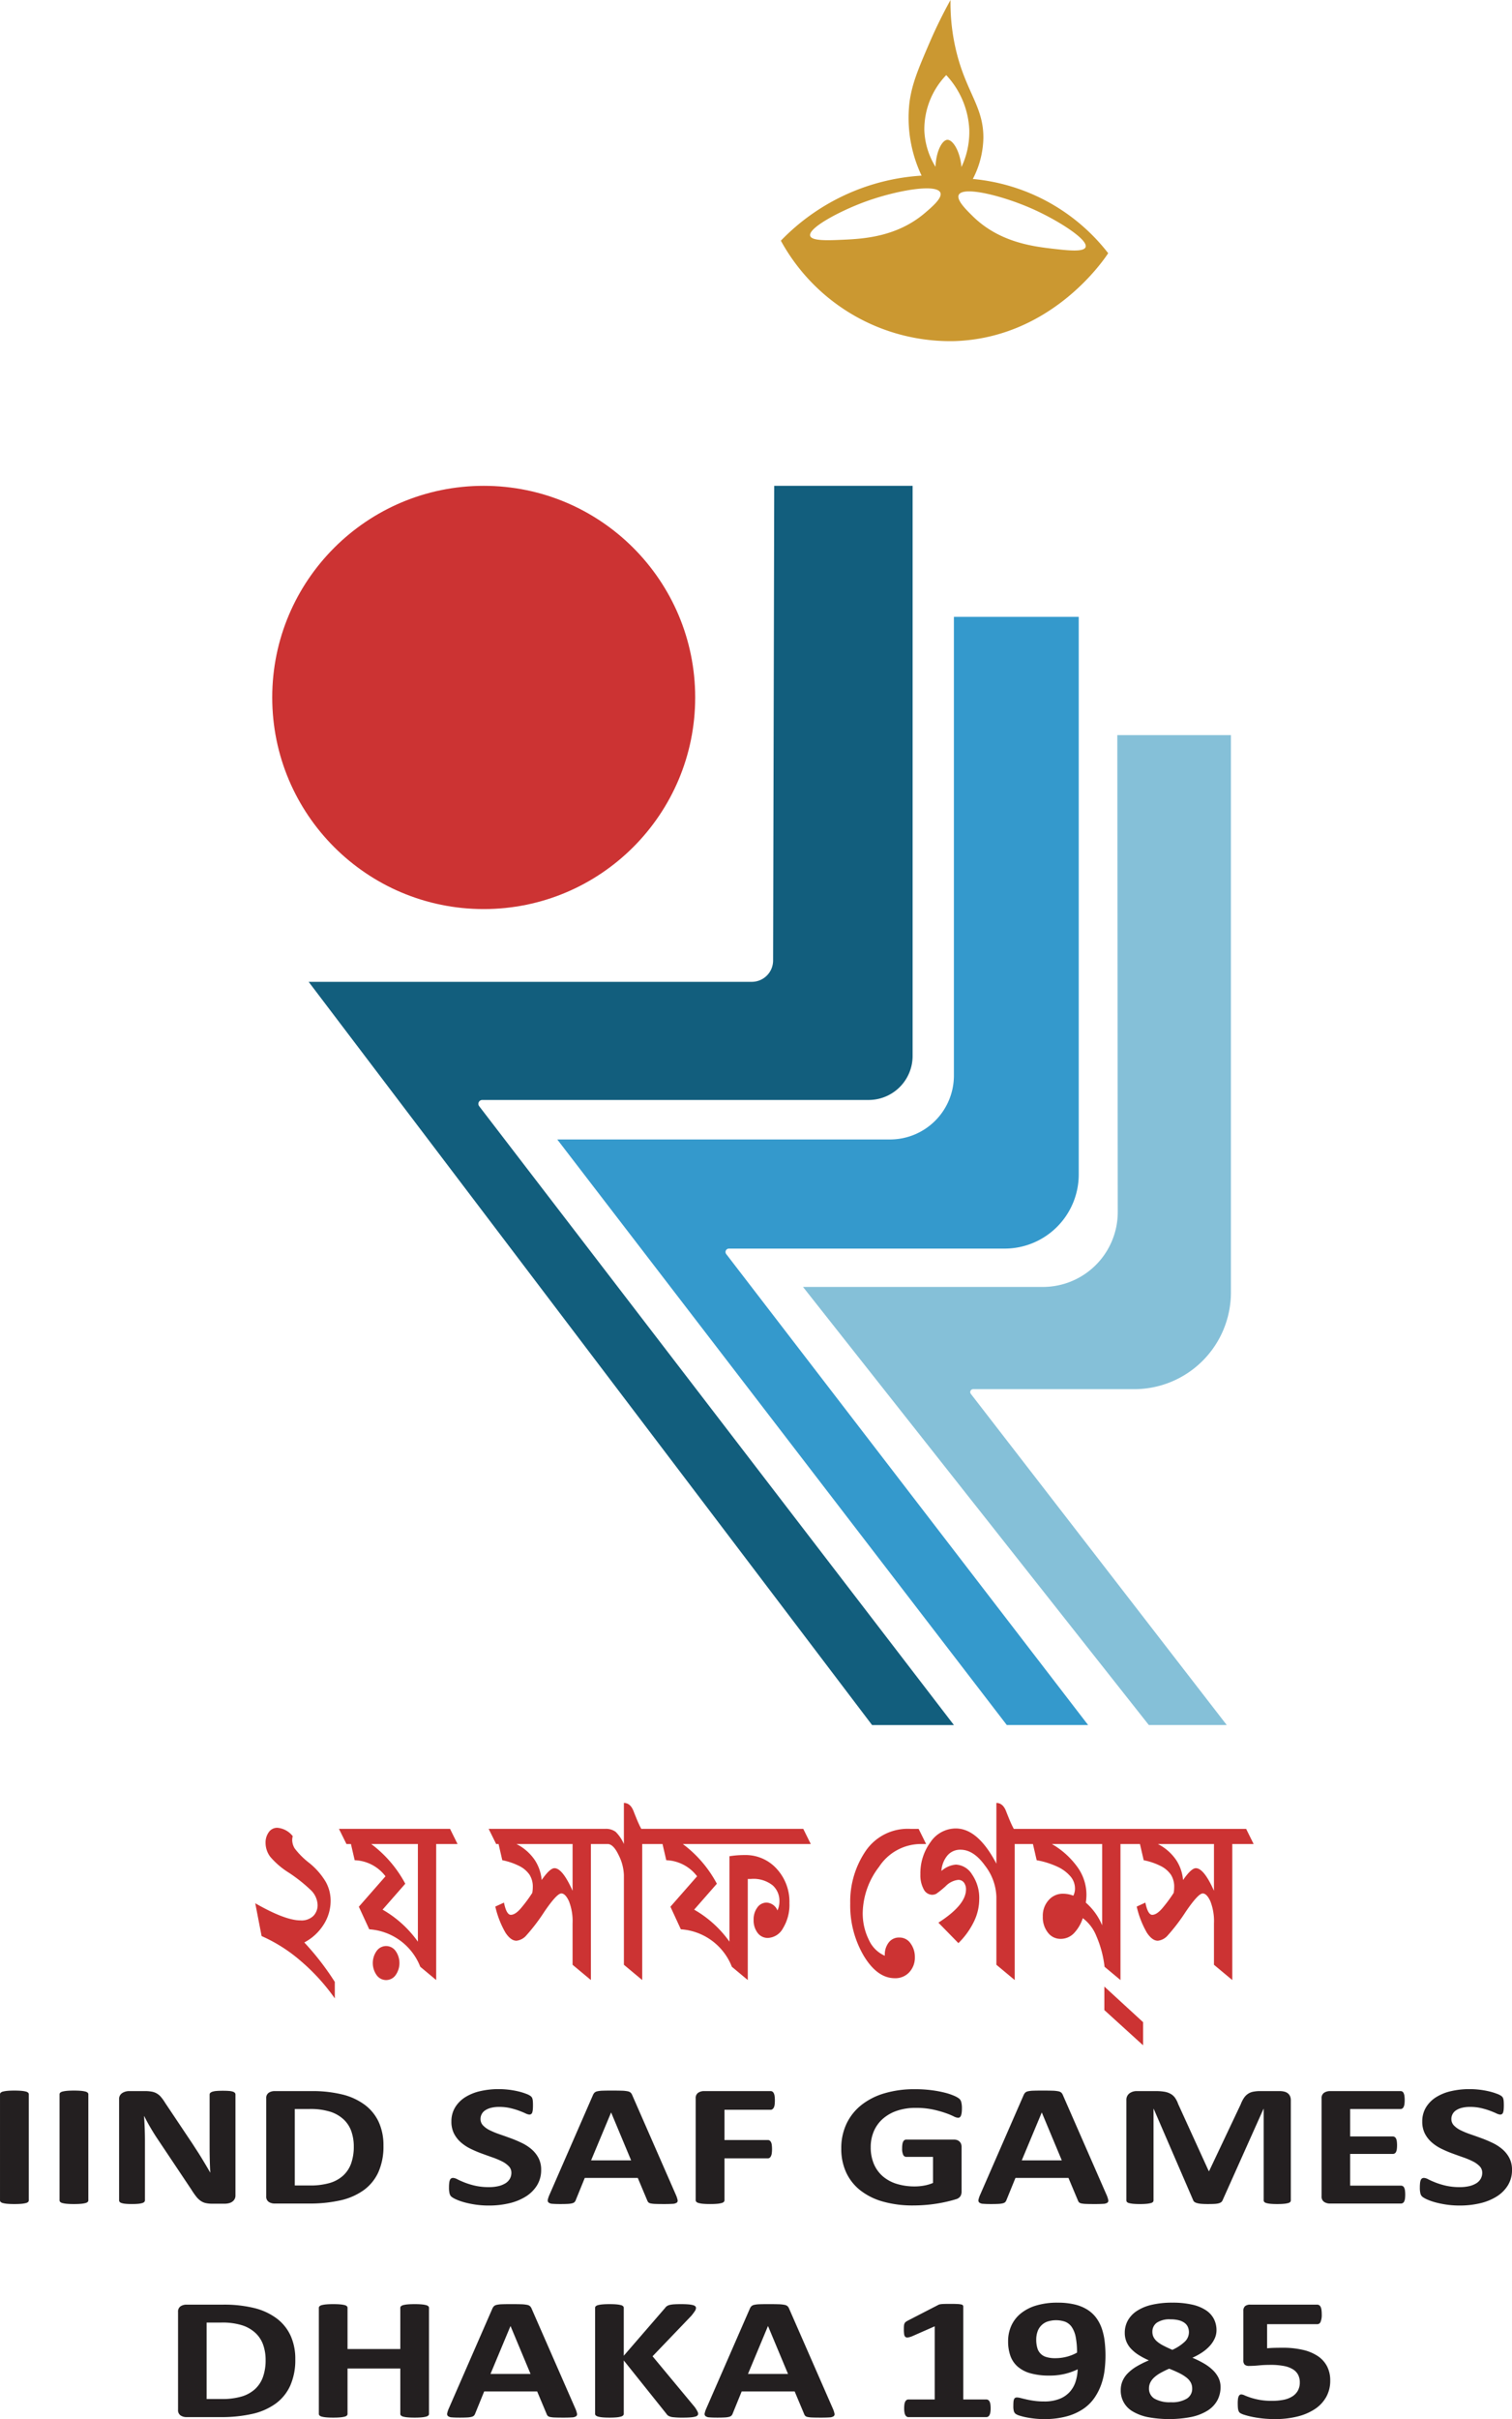 <svg xmlns:xlink="http://www.w3.org/1999/xlink" xmlns="http://www.w3.org/2000/svg" id="Layer_1" data-name="Layer 1" viewBox="0 0 246.889 394.741" width="1200"  height="1918.63" ><SCRIPT xmlns="" id="allow-copy_script"/><defs><style>.cls-1{fill:#125e7d;}.cls-2{fill:#3499cc;}.cls-3{fill:#85c0d8;}.cls-4{fill:#c33;}.cls-5{fill:#cb9831;}.cls-6{fill:#231f20;}</style></defs><path class="cls-1" d="M481.106,193.737l92,121.277h13.362L508.949,214.029a.631.631,0,0,1,.501-1.015H572.542a7.181,7.181,0,0,0,7.181-7.181V112.801H557.127l-.183,77.461a3.483,3.483,0,0,1-3.483,3.475Z" transform="translate(-430.707 -33.524)"/><path class="cls-2" d="M521.702,219.46l73.404,95.553h13.277l-59.096-76.856a.552.552,0,0,1,.437-.888h45.02a12.106,12.106,0,0,0,12.106-12.106V134.184h-20.383V209.024a10.436,10.436,0,0,1-10.436,10.436Z" transform="translate(-430.707 -33.524)"/><path class="cls-3" d="M561.829,243.524l56.468,71.489h12.723l-41.788-54.039a.478.478,0,0,1,.378-.77h26.303a15.787,15.787,0,0,0,15.787-15.787V153.481H613.148l.074,77.804A12.227,12.227,0,0,1,600.995,243.524Z" transform="translate(-430.707 -33.524)"/><circle class="cls-4" cx="78.983" cy="113.809" r="34.532"/><path class="cls-5" d="M601.936,66.524a31.665,31.665,0,0,0-12.38-3.796,15.021,15.021,0,0,0,1.721-6.672c.046-4.608-2.286-6.985-3.946-12.407A33.256,33.256,0,0,1,585.914,33.524a77.634,77.634,0,0,0-3.447,7.021c-1.785,4.152-2.857,6.645-3.255,9.702a21.954,21.954,0,0,0,1.979,11.936,34.933,34.933,0,0,0-22.979,10.617,31.512,31.512,0,0,0,28.404,16.383c15.704-.532,24.253-13.132,25.043-14.34A31.662,31.662,0,0,0,601.936,66.524Zm-20.202,1.755c-4.58,3.906-10.041,4.22-13.426,4.368-2.392.104-5.054.221-5.308-.634-.378-1.271,4.772-4.016,8.84-5.521,5.071-1.876,11.781-3.053,12.415-1.532C584.614,65.823,582.905,67.28,581.733,68.279Zm3.662-11.939c-.841.037-1.836,1.838-1.933,4.4a12.131,12.131,0,0,1-1.824-5.961,12.788,12.788,0,0,1,3.574-9,13.968,13.968,0,0,1,3.766,8.936,13.394,13.394,0,0,1-1.277,6.064C587.449,58.073,586.252,56.303,585.395,56.34ZM607.965,73.857c-.314.834-2.961.53-5.339.256-3.366-.387-8.791-1.088-13.083-5.308-1.098-1.08-2.699-2.655-2.28-3.49.74-1.472,7.35.178,12.275,2.408C603.489,69.513,608.432,72.616,607.965,73.857Z" transform="translate(-430.707 -33.524)"/><path class="cls-4" d="M480.394,350.49a44.186,44.186,0,0,1,4.981,6.438v2.688a32.782,32.782,0,0,0-5.508-6.06,25.47,25.47,0,0,0-6.443-4.108l-1.037-5.354q4.879,2.796,7.377,2.797a2.766,2.766,0,0,0,2.116-.737,2.511,2.511,0,0,0,.688-1.778,3.553,3.553,0,0,0-1.215-2.525,25.307,25.307,0,0,0-3.476-2.742,13.021,13.021,0,0,1-3.035-2.591,3.811,3.811,0,0,1-.773-2.309,2.854,2.854,0,0,1,.519-1.702,1.651,1.651,0,0,1,1.419-.727,3.556,3.556,0,0,1,2.499,1.366,2.542,2.542,0,0,0-.085.65,2.661,2.661,0,0,0,.425,1.377,12.84,12.84,0,0,0,2.337,2.33,11.549,11.549,0,0,1,2.711,3.09,6.312,6.312,0,0,1,.799,3.067,7.184,7.184,0,0,1-1.173,3.967A8.279,8.279,0,0,1,480.394,350.49Zm13.361.585a1.901,1.901,0,0,0-1.547.802,3.41,3.41,0,0,0,0,3.946,1.893,1.893,0,0,0,3.094,0,3.41,3.41,0,0,0,0-3.946A1.902,1.902,0,0,0,493.755,351.075Zm10.438-19.121,1.224,2.472h-3.485v22.199l-2.601-2.168a9.624,9.624,0,0,0-8.33-6.113l-1.7-3.686,4.352-4.965a6.592,6.592,0,0,0-5.032-2.623l-.612-2.645h-.731l-1.224-2.472Zm-5.253,2.472h-7.616a19.521,19.521,0,0,1,5.559,6.481l-3.706,4.228a18.108,18.108,0,0,1,5.763,5.225Zm64.155,0H542.202a19.521,19.521,0,0,1,5.559,6.481l-3.706,4.228a18.108,18.108,0,0,1,5.763,5.225V336.42a15.553,15.553,0,0,1,2.482-.195,6.831,6.831,0,0,1,5.227,2.244,7.924,7.924,0,0,1,2.083,5.604,7.317,7.317,0,0,1-1.045,4.086,2.962,2.962,0,0,1-2.457,1.594,2.046,2.046,0,0,1-1.7-.835,3.349,3.349,0,0,1-.646-2.113,3.261,3.261,0,0,1,.604-2.017,1.848,1.848,0,0,1,1.538-.802,2.028,2.028,0,0,1,1.751,1.279,3.479,3.479,0,0,0,.323-1.562,3.376,3.376,0,0,0-1.097-2.525,5.026,5.026,0,0,0-3.561-1.052h-.51v16.498l-2.601-2.168a9.624,9.624,0,0,0-8.33-6.113l-1.7-3.686,4.352-4.965a6.592,6.592,0,0,0-5.032-2.623l-.612-2.645H535.572v22.199l-2.992-2.493V339.498a7.742,7.742,0,0,0-.858-3.263q-.858-1.809-1.811-1.81h-2.72v22.199l-2.992-2.493v-6.742a8.923,8.923,0,0,0-.586-3.62q-.587-1.279-1.25-1.279-.731,0-2.762,2.97a30.868,30.868,0,0,1-2.933,3.859,2.5,2.5,0,0,1-1.632.889q-.918,0-1.785-1.301a15.324,15.324,0,0,1-1.666-4.271l1.411-.65q.408,1.995,1.122,1.994.731,0,1.666-1.095a23.574,23.574,0,0,0,1.836-2.482,5.305,5.305,0,0,0,.085-.932,3.606,3.606,0,0,0-.544-2.049,4.414,4.414,0,0,0-1.64-1.398,10.89,10.89,0,0,0-2.796-.954l-.612-2.645h-.391l-1.224-2.472h19.021a2.649,2.649,0,0,1,1.717.487,6.379,6.379,0,0,1,1.343,1.984v-6.699q1.054,0,1.572,1.322.519,1.323.765,1.875.246.554.501,1.03h26.451Zm-38.894,0h-9.163a7.972,7.972,0,0,1,3.018,2.655,7.051,7.051,0,0,1,1.096,3.22q1.343-1.929,2.091-1.93,1.309,0,2.958,3.686Zm53.36,15.262a2.079,2.079,0,0,0-1.75.824,3.226,3.226,0,0,0-.629,2.016v.131a5.087,5.087,0,0,1-2.601-2.591,9.691,9.691,0,0,1-1.003-4.477,12.669,12.669,0,0,1,2.677-7.458,8.178,8.178,0,0,1,6.91-3.707h.765l-1.224-2.472h-1.36a8.302,8.302,0,0,0-7.31,3.643,14.686,14.686,0,0,0-2.499,8.52,16.202,16.202,0,0,0,2.21,8.553q2.21,3.653,5.066,3.652a3.066,3.066,0,0,0,2.379-.986,3.48,3.48,0,0,0,.901-2.438,3.732,3.732,0,0,0-.697-2.244A2.164,2.164,0,0,0,577.56,349.687Zm33.471,11.837,6.324,5.745V363.497l-6.324-5.81Zm24.376-27.099h-3.485v22.199l-2.992-2.493v-6.742a8.924,8.924,0,0,0-.586-3.62q-.587-1.279-1.25-1.279-.731,0-2.762,2.97a30.867,30.867,0,0,1-2.933,3.859,2.5,2.5,0,0,1-1.632.889q-.918,0-1.785-1.301a15.324,15.324,0,0,1-1.666-4.271l1.411-.65q.408,1.995,1.122,1.994.731,0,1.666-1.095a23.572,23.572,0,0,0,1.836-2.482,5.306,5.306,0,0,0,.085-.932,3.606,3.606,0,0,0-.544-2.049,4.414,4.414,0,0,0-1.64-1.398,10.89,10.89,0,0,0-2.796-.954l-.612-2.645h-3.179v22.199l-2.601-2.168a17.579,17.579,0,0,0-1.326-4.986,6.773,6.773,0,0,0-2.227-2.948,6.401,6.401,0,0,1-1.487,2.504,2.99,2.99,0,0,1-2.15.878,2.557,2.557,0,0,1-2.057-1.019,4.009,4.009,0,0,1-.833-2.623,3.778,3.778,0,0,1,.969-2.699,3.049,3.049,0,0,1,2.295-1.03,4.682,4.682,0,0,1,1.717.325,2.487,2.487,0,0,0,.272-1.17,3.026,3.026,0,0,0-.706-1.94,6.181,6.181,0,0,0-2.04-1.562A13.721,13.721,0,0,0,599.982,337.07l-.612-2.645h-2.975v22.199l-2.992-2.493V343.032a8.725,8.725,0,0,0-1.861-5.084q-1.861-2.59-3.986-2.591a2.714,2.714,0,0,0-2.167.965,4.335,4.335,0,0,0-.96,2.504,4.04,4.04,0,0,1,2.38-1.04,3.283,3.283,0,0,1,2.618,1.604,6.732,6.732,0,0,1,1.173,4.076,8.428,8.428,0,0,1-.867,3.631,12.648,12.648,0,0,1-2.533,3.502l-3.264-3.339q4.504-2.883,4.505-5.42a1.816,1.816,0,0,0-.332-1.116,1.126,1.126,0,0,0-.96-.444,3.38,3.38,0,0,0-2.032,1.029,15.101,15.101,0,0,1-1.496,1.214,1.402,1.402,0,0,1-.723.185,1.572,1.572,0,0,1-1.368-.91,4.773,4.773,0,0,1-.536-2.429,8.546,8.546,0,0,1,1.657-5.257,4.975,4.975,0,0,1,4.123-2.223q3.62,0,6.629,5.745v-9.907q1.054,0,1.573,1.322.518,1.323.765,1.875.246.554.501,1.03h37.942Zm-24.733,0h-8.211a13.323,13.323,0,0,1,4.157,3.739,7.718,7.718,0,0,1,1.487,4.477,8.685,8.685,0,0,1-.102,1.345,10.118,10.118,0,0,1,2.669,3.707Zm18.257,0h-9.163a7.972,7.972,0,0,1,3.018,2.655,7.051,7.051,0,0,1,1.096,3.22q1.343-1.929,2.091-1.93,1.309,0,2.958,3.686Z" transform="translate(-430.707 -33.524)"/><path class="cls-6" d="M435.293,375a.353.353,0,0,1,.116.255v17.327a.353.353,0,0,1-.116.256.869.869,0,0,1-.383.184,4.493,4.493,0,0,1-.712.114q-.445.042-1.14.042-.677,0-1.13-.042a4.512,4.512,0,0,1-.721-.114.867.867,0,0,1-.383-.184.351.351,0,0,1-.116-.256V375.255a.351.351,0,0,1,.116-.255.885.885,0,0,1,.392-.185,4.893,4.893,0,0,1,.721-.113q.445-.042,1.122-.042.695,0,1.14.042a4.627,4.627,0,0,1,.712.113A.88.88,0,0,1,435.293,375Zm9.34-.185a4.627,4.627,0,0,0-.712-.113q-.445-.042-1.14-.042-.677,0-1.122.042a4.893,4.893,0,0,0-.721.113.885.885,0,0,0-.392.185.351.351,0,0,0-.116.255v17.327a.351.351,0,0,0,.116.256.867.867,0,0,0,.383.184,4.513,4.513,0,0,0,.721.114q.454.042,1.13.042.695,0,1.14-.042a4.494,4.494,0,0,0,.712-.114.869.869,0,0,0,.383-.184.353.353,0,0,0,.116-.256V375.255a.353.353,0,0,0-.116-.255A.88.88,0,0,0,444.632,374.815ZM462.743,391.951a3.45,3.45,0,0,0,.739.709,2.343,2.343,0,0,0,.837.361,5.085,5.085,0,0,0,1.077.1h1.995a2.91,2.91,0,0,0,.668-.078,1.627,1.627,0,0,0,.57-.248,1.281,1.281,0,0,0,.383-.425,1.178,1.178,0,0,0,.142-.582V375.298a.399.399,0,0,0-.089-.255.709.709,0,0,0-.312-.199,2.438,2.438,0,0,0-.632-.12q-.409-.035-1.015-.035-.641,0-1.05.035a2.856,2.856,0,0,0-.659.12.869.869,0,0,0-.356.199.361.361,0,0,0-.107.255V383.904q0,.979.027,2.057.026,1.077.08,2.07h-.018q-.32-.568-.659-1.135-.338-.567-.694-1.155-.357-.589-.739-1.178-.383-.587-.774-1.197l-4.488-6.707a7.304,7.304,0,0,0-.659-.929,2.518,2.518,0,0,0-1.514-.894,5.962,5.962,0,0,0-1.14-.092h-2.511a2.091,2.091,0,0,0-1.202.333,1.128,1.128,0,0,0-.49,1v16.49a.4.4,0,0,0,.089.255.666.666,0,0,0,.32.191,3.106,3.106,0,0,0,.641.121q.409.042,1.033.042.642,0,1.051-.042a3.293,3.293,0,0,0,.65-.121.739.739,0,0,0,.338-.191.378.378,0,0,0,.098-.255v-9.6q0-1.077-.036-2.092-.036-1.014-.107-2.034h.036q.409.836.926,1.723.516.886,1.015,1.652l5.734,8.578A12.692,12.692,0,0,0,462.743,391.951Zm23.604.61a22.894,22.894,0,0,1-5.28.531H475.565a1.697,1.697,0,0,1-.988-.276,1.016,1.016,0,0,1-.401-.9V375.922a1.016,1.016,0,0,1,.401-.9,1.697,1.697,0,0,1,.988-.276h5.912a20.49,20.49,0,0,1,5.227.574,10.208,10.208,0,0,1,3.615,1.701,7.356,7.356,0,0,1,2.235,2.786,9.086,9.086,0,0,1,.766,3.843,10.236,10.236,0,0,1-.828,4.317,7.403,7.403,0,0,1-2.377,2.928A10.404,10.404,0,0,1,486.348,392.561Zm-1.825-2.815a5.616,5.616,0,0,0,2.199-1.198,4.929,4.929,0,0,0,1.318-1.992,8.072,8.072,0,0,0,.436-2.778,7.447,7.447,0,0,0-.383-2.425,4.868,4.868,0,0,0-1.229-1.942,5.773,5.773,0,0,0-2.173-1.283,10.837,10.837,0,0,0-3.481-.461h-2.368v12.478h2.439A11.379,11.379,0,0,0,484.522,389.746Zm19.927,2.255a3.892,3.892,0,0,0,.757.426,8.971,8.971,0,0,0,1.309.46,14.954,14.954,0,0,0,1.807.376,14.686,14.686,0,0,0,2.217.156,14.257,14.257,0,0,0,3.312-.369,8.865,8.865,0,0,0,2.707-1.099,5.677,5.677,0,0,0,1.834-1.822,4.716,4.716,0,0,0,.677-2.538,4.08,4.08,0,0,0-.427-1.921,4.843,4.843,0,0,0-1.122-1.418,7.243,7.243,0,0,0-1.585-1.035q-.891-.432-1.816-.772-.926-.34-1.816-.646a13.296,13.296,0,0,1-1.594-.652,3.855,3.855,0,0,1-1.122-.794,1.492,1.492,0,0,1-.418-1.057,1.672,1.672,0,0,1,.757-1.41,3.01,3.01,0,0,1,.953-.411,5.299,5.299,0,0,1,1.335-.149,7.947,7.947,0,0,1,1.799.191,11.764,11.764,0,0,1,1.442.426q.623.234,1.051.433a1.737,1.737,0,0,0,.623.198.516.516,0,0,0,.312-.085.537.537,0,0,0,.178-.27,2.092,2.092,0,0,0,.089-.468q.027-.284.027-.695c0-.245-.006-.451-.018-.616a2.253,2.253,0,0,0-.062-.411,1.001,1.001,0,0,0-.107-.263,1.124,1.124,0,0,0-.24-.241,3.188,3.188,0,0,0-.73-.354,9.992,9.992,0,0,0-1.264-.383,14.012,14.012,0,0,0-3.17-.368,13.314,13.314,0,0,0-3.0.326,7.845,7.845,0,0,0-2.458.985,5.125,5.125,0,0,0-1.656,1.659,4.334,4.334,0,0,0-.614,2.318,4.229,4.229,0,0,0,.427,1.971,4.864,4.864,0,0,0,1.113,1.425,7.115,7.115,0,0,0,1.558,1.035,18.098,18.098,0,0,0,1.798.772q.926.341,1.799.646a12.803,12.803,0,0,1,1.558.652,4.067,4.067,0,0,1,1.113.794,1.494,1.494,0,0,1,.427,1.07,1.95,1.95,0,0,1-.25.979,2.092,2.092,0,0,1-.721.737,3.814,3.814,0,0,1-1.148.461,6.577,6.577,0,0,1-1.532.163,9.978,9.978,0,0,1-2.288-.234,12.142,12.142,0,0,1-1.701-.518q-.713-.283-1.167-.518a1.718,1.718,0,0,0-.703-.233.61.61,0,0,0-.312.078.539.539,0,0,0-.213.262,1.738,1.738,0,0,0-.116.482,6.327,6.327,0,0,0-.036.737,3.902,3.902,0,0,0,.098,1A1.004,1.004,0,0,0,504.449,392.001Zm30.398-3.091h-8.654l-1.46,3.587a1.031,1.031,0,0,1-.187.333.776.776,0,0,1-.374.213,3.341,3.341,0,0,1-.73.106q-.472.028-1.238.028-.819,0-1.282-.042a1.115,1.115,0,0,1-.641-.206.47.47,0,0,1-.125-.461,3.925,3.925,0,0,1,.267-.794l7.105-16.277a1.349,1.349,0,0,1,.25-.391.933.933,0,0,1,.454-.227,4.488,4.488,0,0,1,.863-.1q.552-.021,1.46-.021,1.05,0,1.674.021a5.6,5.6,0,0,1,.971.1.984.984,0,0,1,.499.234,1.28,1.28,0,0,1,.258.425l7.123,16.264a4.149,4.149,0,0,1,.267.809.422.422,0,0,1-.143.446,1.349,1.349,0,0,1-.694.185q-.499.035-1.371.035-.908,0-1.416-.021a4.259,4.259,0,0,1-.774-.085.751.751,0,0,1-.374-.177.905.905,0,0,1-.178-.298Zm-1.086-2.864-3.259-7.799h-.018l-3.259,7.799Zm14.033,7.09a4.239,4.239,0,0,0,.721-.121.841.841,0,0,0,.383-.191.378.378,0,0,0,.107-.27v-6.834h7.069a.528.528,0,0,0,.285-.078.67.67,0,0,0,.223-.263,1.496,1.496,0,0,0,.143-.468,5.678,5.678,0,0,0,0-1.418,1.339,1.339,0,0,0-.143-.453.619.619,0,0,0-.223-.241.561.561,0,0,0-.285-.071h-7.069V377.793h7.533a.494.494,0,0,0,.285-.085.762.762,0,0,0,.223-.255,1.345,1.345,0,0,0,.143-.461,4.891,4.891,0,0,0,.044-.716,5.054,5.054,0,0,0-.044-.724,1.439,1.439,0,0,0-.143-.475.677.677,0,0,0-.223-.255.52.52,0,0,0-.285-.078H545.692a1.697,1.697,0,0,0-.988.276,1.016,1.016,0,0,0-.401.9v16.632a.363.363,0,0,0,.116.27.909.909,0,0,0,.383.191,4.016,4.016,0,0,0,.721.121q.454.042,1.13.042Q547.349,393.177,547.794,393.135Zm33.915.198q.935-.072,1.852-.213.917-.142,1.771-.34.855-.199,1.434-.383a1.299,1.299,0,0,0,.766-.504,1.442,1.442,0,0,0,.187-.744v-7.303a1.337,1.337,0,0,0-.089-.503,1.038,1.038,0,0,0-.258-.376,1.133,1.133,0,0,0-.392-.234,1.539,1.539,0,0,0-.508-.077h-7.782a.528.528,0,0,0-.285.077.639.639,0,0,0-.213.241,1.385,1.385,0,0,0-.134.433,4.181,4.181,0,0,0-.044.667,2.373,2.373,0,0,0,.178,1.084.549.549,0,0,0,.499.319h4.363v4.254a6.592,6.592,0,0,1-1.425.425,8.471,8.471,0,0,1-1.549.143,9.884,9.884,0,0,1-2.93-.411,6.321,6.321,0,0,1-2.271-1.22,5.514,5.514,0,0,1-1.469-2.007,6.846,6.846,0,0,1-.525-2.771,6.474,6.474,0,0,1,.517-2.616,5.69,5.69,0,0,1,1.478-2.027,6.779,6.779,0,0,1,2.315-1.305,9.345,9.345,0,0,1,3.027-.461,13.186,13.186,0,0,1,2.751.255,17.449,17.449,0,0,1,2.039.554,12.398,12.398,0,0,1,1.371.553,2.007,2.007,0,0,0,.748.255.521.521,0,0,0,.276-.07.541.541,0,0,0,.196-.248,1.84,1.84,0,0,0,.125-.476,4.922,4.922,0,0,0,.044-.709,4.024,4.024,0,0,0-.107-1.07,1.115,1.115,0,0,0-.347-.561,3.977,3.977,0,0,0-.846-.468,9.732,9.732,0,0,0-1.522-.503,18.849,18.849,0,0,0-2.146-.397,20.877,20.877,0,0,0-2.725-.163,17.131,17.131,0,0,0-4.942.667,11.076,11.076,0,0,0-3.784,1.921,8.597,8.597,0,0,0-2.422,3.049,9.293,9.293,0,0,0-.855,4.048,9.15,9.15,0,0,0,.802,3.906,7.965,7.965,0,0,0,2.315,2.921,10.63,10.63,0,0,0,3.695,1.829,17.782,17.782,0,0,0,4.942.631Q580.773,393.404,581.709,393.334Zm29.694-1.631a4.149,4.149,0,0,1,.267.809.422.422,0,0,1-.143.446,1.349,1.349,0,0,1-.694.185q-.499.035-1.371.035-.908,0-1.416-.021a4.259,4.259,0,0,1-.774-.085.751.751,0,0,1-.374-.177.905.905,0,0,1-.178-.298l-1.549-3.687h-8.654l-1.46,3.587a1.031,1.031,0,0,1-.187.333.776.776,0,0,1-.374.213,3.341,3.341,0,0,1-.73.106q-.472.028-1.238.028-.819,0-1.282-.042a1.114,1.114,0,0,1-.641-.206.47.47,0,0,1-.125-.461,3.925,3.925,0,0,1,.267-.794l7.105-16.277a1.349,1.349,0,0,1,.25-.391.933.933,0,0,1,.454-.227,4.488,4.488,0,0,1,.863-.1q.552-.021,1.46-.021,1.05,0,1.674.021a5.6,5.6,0,0,1,.971.1.984.984,0,0,1,.499.234,1.281,1.281,0,0,1,.258.425Zm-7.319-5.657-3.259-7.799h-.018l-3.259,7.799Zm32.963-8.395v14.931a.365.365,0,0,0,.107.256.776.776,0,0,0,.356.184,3.962,3.962,0,0,0,.677.114q.428.042,1.068.042.658,0,1.086-.042a4.218,4.218,0,0,0,.686-.114.718.718,0,0,0,.356-.184.382.382,0,0,0,.098-.256V376.233a1.622,1.622,0,0,0-.116-.631,1.239,1.239,0,0,0-.338-.468,1.488,1.488,0,0,0-.57-.291,3.067,3.067,0,0,0-.828-.099h-3.152a5.569,5.569,0,0,0-1.158.106,2.333,2.333,0,0,0-.864.361,2.511,2.511,0,0,0-.641.666,5.192,5.192,0,0,0-.507,1.007l-5.164,10.904h-.071L623.086,376.857a4.196,4.196,0,0,0-.499-.999,2.232,2.232,0,0,0-.712-.652,3.089,3.089,0,0,0-1.015-.354,7.985,7.985,0,0,0-1.407-.106h-3.063a1.997,1.997,0,0,0-1.282.383,1.331,1.331,0,0,0-.481,1.105v16.349a.382.382,0,0,0,.098.256.718.718,0,0,0,.356.184,4.218,4.218,0,0,0,.686.114q.428.042,1.069.042.658,0,1.077-.042a4.446,4.446,0,0,0,.686-.114.729.729,0,0,0,.365-.184.385.385,0,0,0,.098-.256V377.651h.035l6.447,14.917a.556.556,0,0,0,.213.27,1.44,1.44,0,0,0,.437.191,3.815,3.815,0,0,0,.704.113q.427.035,1.033.035.605,0,1.033-.021a3.619,3.619,0,0,0,.704-.092,1.236,1.236,0,0,0,.436-.191.678.678,0,0,0,.231-.305l6.678-14.917Zm22.937,12.847a.599.599,0,0,0-.223-.248.576.576,0,0,0-.294-.078H651.169v-5.176h6.963a.62.62,0,0,0,.293-.07.555.555,0,0,0,.223-.234,1.376,1.376,0,0,0,.134-.433,5.176,5.176,0,0,0,0-1.354,1.382,1.382,0,0,0-.134-.439.599.599,0,0,0-.223-.241.574.574,0,0,0-.293-.078H651.169v-4.48h8.227a.53.53,0,0,0,.285-.078.628.628,0,0,0,.213-.248,1.479,1.479,0,0,0,.134-.447,4.356,4.356,0,0,0,.044-.673,4.6,4.6,0,0,0-.044-.702,1.584,1.584,0,0,0-.134-.454.51.51,0,0,0-.499-.318H647.892a1.697,1.697,0,0,0-.988.276,1.016,1.016,0,0,0-.401.9v15.994a1.016,1.016,0,0,0,.401.9,1.697,1.697,0,0,0,.988.276h11.575a.576.576,0,0,0,.294-.078.599.599,0,0,0,.223-.248,1.496,1.496,0,0,0,.133-.446,5.349,5.349,0,0,0,0-1.376A1.496,1.496,0,0,0,659.984,390.498Zm17.185-4.828a4.844,4.844,0,0,0-1.122-1.418,7.243,7.243,0,0,0-1.585-1.035q-.891-.432-1.816-.772-.926-.34-1.816-.646a13.295,13.295,0,0,1-1.594-.652,3.855,3.855,0,0,1-1.122-.794,1.492,1.492,0,0,1-.418-1.057,1.672,1.672,0,0,1,.757-1.41,3.01,3.01,0,0,1,.953-.411,5.299,5.299,0,0,1,1.335-.149,7.947,7.947,0,0,1,1.799.191,11.765,11.765,0,0,1,1.442.426q.623.234,1.051.433a1.737,1.737,0,0,0,.623.198.516.516,0,0,0,.312-.085.537.537,0,0,0,.178-.27,2.092,2.092,0,0,0,.089-.468q.027-.284.027-.695c0-.245-.006-.451-.018-.616a2.253,2.253,0,0,0-.062-.411,1.001,1.001,0,0,0-.107-.263,1.124,1.124,0,0,0-.24-.241,3.188,3.188,0,0,0-.73-.354,9.992,9.992,0,0,0-1.264-.383,14.012,14.012,0,0,0-3.17-.368,13.314,13.314,0,0,0-3.0.326,7.844,7.844,0,0,0-2.458.985,5.125,5.125,0,0,0-1.656,1.659,4.334,4.334,0,0,0-.614,2.318,4.229,4.229,0,0,0,.427,1.971,4.864,4.864,0,0,0,1.113,1.425,7.115,7.115,0,0,0,1.558,1.035,18.098,18.098,0,0,0,1.798.772q.926.341,1.799.646a12.803,12.803,0,0,1,1.558.652,4.067,4.067,0,0,1,1.113.794,1.494,1.494,0,0,1,.427,1.07,1.95,1.95,0,0,1-.25.979,2.092,2.092,0,0,1-.721.737,3.814,3.814,0,0,1-1.148.461,6.577,6.577,0,0,1-1.532.163,9.978,9.978,0,0,1-2.288-.234,12.142,12.142,0,0,1-1.701-.518q-.713-.283-1.167-.518a1.718,1.718,0,0,0-.703-.233.61.61,0,0,0-.312.078.538.538,0,0,0-.213.262,1.738,1.738,0,0,0-.116.482,6.326,6.326,0,0,0-.036.737,3.902,3.902,0,0,0,.098,1,1.004,1.004,0,0,0,.33.531,3.893,3.893,0,0,0,.757.426,8.971,8.971,0,0,0,1.309.46,14.954,14.954,0,0,0,1.807.376,14.686,14.686,0,0,0,2.217.156,14.257,14.257,0,0,0,3.312-.369,8.865,8.865,0,0,0,2.707-1.099,5.677,5.677,0,0,0,1.834-1.822,4.716,4.716,0,0,0,.677-2.538A4.08,4.08,0,0,0,677.168,385.67Zm-199.012,28.983a9.086,9.086,0,0,1,.766,3.843,10.236,10.236,0,0,1-.828,4.317,7.404,7.404,0,0,1-2.377,2.928,10.404,10.404,0,0,1-3.767,1.667,22.894,22.894,0,0,1-5.28.531h-5.502a1.697,1.697,0,0,1-.988-.276,1.016,1.016,0,0,1-.401-.9V410.768a1.016,1.016,0,0,1,.401-.9,1.697,1.697,0,0,1,.988-.276h5.912a20.49,20.49,0,0,1,5.227.574,10.208,10.208,0,0,1,3.615,1.701A7.356,7.356,0,0,1,478.156,414.653Zm-4.078,3.971a7.447,7.447,0,0,0-.383-2.425,4.868,4.868,0,0,0-1.229-1.942,5.773,5.773,0,0,0-2.173-1.283,10.837,10.837,0,0,0-3.481-.461h-2.368V424.99h2.439a11.379,11.379,0,0,0,3.241-.397,5.616,5.616,0,0,0,2.199-1.198,4.929,4.929,0,0,0,1.318-1.992A8.072,8.072,0,0,0,474.078,418.624Zm26.178-8.962a4.627,4.627,0,0,0-.712-.113q-.445-.042-1.122-.042-.694,0-1.148.042a4.393,4.393,0,0,0-.712.113.868.868,0,0,0-.374.185.351.351,0,0,0-.116.255v6.735h-8.619v-6.735a.364.364,0,0,0-.107-.255.803.803,0,0,0-.374-.185,4.627,4.627,0,0,0-.712-.113q-.445-.042-1.14-.042-.677,0-1.13.042a4.645,4.645,0,0,0-.721.113.877.877,0,0,0-.383.185.351.351,0,0,0-.116.255v17.327a.351.351,0,0,0,.116.256.867.867,0,0,0,.383.184,4.513,4.513,0,0,0,.721.114q.454.042,1.13.042.695,0,1.14-.042a4.493,4.493,0,0,0,.712-.114.794.794,0,0,0,.374-.184.365.365,0,0,0,.107-.256v-7.415h8.619v7.415a.351.351,0,0,0,.116.256.857.857,0,0,0,.374.184,4.271,4.271,0,0,0,.712.114q.454.042,1.148.042.677,0,1.122-.042a4.493,4.493,0,0,0,.712-.114.869.869,0,0,0,.383-.184.353.353,0,0,0,.116-.256V410.101a.353.353,0,0,0-.116-.255A.88.88,0,0,0,500.256,409.662Zm24.397,16.888a4.149,4.149,0,0,1,.267.809.422.422,0,0,1-.143.446,1.349,1.349,0,0,1-.694.185q-.499.035-1.371.035-.908,0-1.416-.021a4.259,4.259,0,0,1-.774-.085.751.751,0,0,1-.374-.177.905.905,0,0,1-.178-.298L518.42,423.757h-8.654l-1.46,3.587a1.031,1.031,0,0,1-.187.333.776.776,0,0,1-.374.213,3.34,3.34,0,0,1-.73.106q-.472.028-1.238.028-.819,0-1.282-.042a1.114,1.114,0,0,1-.641-.206.47.47,0,0,1-.125-.461,3.925,3.925,0,0,1,.267-.794l7.105-16.277a1.349,1.349,0,0,1,.25-.391.933.933,0,0,1,.454-.227,4.488,4.488,0,0,1,.863-.1q.552-.021,1.46-.021,1.05,0,1.674.021a5.6,5.6,0,0,1,.971.1.984.984,0,0,1,.499.234,1.281,1.281,0,0,1,.258.425Zm-7.319-5.657-3.259-7.799h-.018l-3.259,7.799Zm26.818,5.416-6.892-8.295,6.322-6.593a9.879,9.879,0,0,0,.605-.809.931.931,0,0,0,.161-.496.361.361,0,0,0-.107-.255.841.841,0,0,0-.383-.191,4.187,4.187,0,0,0-.739-.121q-.463-.042-1.175-.042c-.463,0-.843.009-1.14.028a4.222,4.222,0,0,0-.73.099,1.471,1.471,0,0,0-.463.191,1.145,1.145,0,0,0-.303.305l-6.749,7.799v-7.812a.381.381,0,0,0-.107-.27.803.803,0,0,0-.374-.185,4.627,4.627,0,0,0-.712-.113q-.445-.042-1.14-.042-.677,0-1.13.042a4.645,4.645,0,0,0-.721.113.877.877,0,0,0-.383.185.366.366,0,0,0-.116.27v17.284a.363.363,0,0,0,.116.27.909.909,0,0,0,.383.191,4.016,4.016,0,0,0,.721.121q.454.042,1.13.042.695,0,1.14-.042a3.995,3.995,0,0,0,.712-.121.83.83,0,0,0,.374-.191.378.378,0,0,0,.107-.27v-8.706l6.963,8.706a1.093,1.093,0,0,0,.347.341,1.931,1.931,0,0,0,.73.213,13.691,13.691,0,0,0,1.665.07q.729,0,1.211-.042a4.329,4.329,0,0,0,.757-.121.736.736,0,0,0,.374-.198.426.426,0,0,0,.098-.276.846.846,0,0,0-.08-.305A6.012,6.012,0,0,0,544.152,426.308Zm22.545.241a4.15,4.15,0,0,1,.267.809.422.422,0,0,1-.143.446,1.349,1.349,0,0,1-.694.185q-.499.035-1.371.035-.908,0-1.416-.021a4.259,4.259,0,0,1-.774-.085.751.751,0,0,1-.374-.177.906.906,0,0,1-.178-.298l-1.549-3.687h-8.654l-1.46,3.587a1.031,1.031,0,0,1-.187.333.776.776,0,0,1-.374.213,3.341,3.341,0,0,1-.73.106q-.472.028-1.238.028-.819,0-1.282-.042a1.115,1.115,0,0,1-.641-.206.47.47,0,0,1-.125-.461,3.925,3.925,0,0,1,.267-.794l7.105-16.277a1.349,1.349,0,0,1,.25-.391.933.933,0,0,1,.454-.227,4.488,4.488,0,0,1,.863-.1q.552-.021,1.46-.021,1.05,0,1.674.021a5.6,5.6,0,0,1,.971.1.984.984,0,0,1,.499.234,1.28,1.28,0,0,1,.258.425Zm-7.319-5.657-3.259-7.799h-.018l-3.259,7.799Zm32.9,4.494a.661.661,0,0,0-.231-.248.574.574,0,0,0-.294-.077h-3.757v-15.158a.321.321,0,0,0-.071-.213.531.531,0,0,0-.285-.135,3.934,3.934,0,0,0-.632-.07q-.419-.022-1.095-.021c-.368,0-.668.003-.899.007q-.347.007-.561.028a2.378,2.378,0,0,0-.347.057.812.812,0,0,0-.223.093l-4.95,2.552a2.226,2.226,0,0,0-.338.213.682.682,0,0,0-.196.255,1.126,1.126,0,0,0-.089.376c-.012.146-.018.333-.018.561a5.012,5.012,0,0,0,.053.836.666.666,0,0,0,.205.419.522.522,0,0,0,.41.085,3.239,3.239,0,0,0,.668-.191l3.704-1.631v11.939h-4.292a.527.527,0,0,0-.285.077.694.694,0,0,0-.223.248,1.328,1.328,0,0,0-.143.447,4.42,4.42,0,0,0-.044.688,3.663,3.663,0,0,0,.053.674,1.376,1.376,0,0,0,.151.439.635.635,0,0,0,.223.233.526.526,0,0,0,.267.071H591.753a.561.561,0,0,0,.285-.071.635.635,0,0,0,.223-.233,1.376,1.376,0,0,0,.151-.439,3.621,3.621,0,0,0,.053-.674,4.481,4.481,0,0,0-.044-.688A1.328,1.328,0,0,0,592.278,425.386Zm18.805-9.798a19.764,19.764,0,0,1-.009,4.658,11.089,11.089,0,0,1-.543,2.347,9.351,9.351,0,0,1-1.104,2.184,6.967,6.967,0,0,1-1.816,1.808,9.041,9.041,0,0,1-2.707,1.227,13.834,13.834,0,0,1-3.766.454,13.63,13.63,0,0,1-1.522-.085q-.757-.085-1.38-.213a9.862,9.862,0,0,1-1.06-.27,2.214,2.214,0,0,1-.632-.29.841.841,0,0,1-.285-.433,2.766,2.766,0,0,1-.089-.794c0-.312.009-.562.026-.752a1.254,1.254,0,0,1,.107-.439.421.421,0,0,1,.196-.206.715.715,0,0,1,.276-.049,2.703,2.703,0,0,1,.605.099q.391.1.953.228.561.127,1.273.227a11.521,11.521,0,0,0,1.585.099,6.657,6.657,0,0,0,2.529-.425,4.465,4.465,0,0,0,1.674-1.148,4.592,4.592,0,0,0,.944-1.673,7.375,7.375,0,0,0,.338-2,10.222,10.222,0,0,1-1.977.716,10.416,10.416,0,0,1-2.653.306,11.015,11.015,0,0,1-3.116-.383,5.341,5.341,0,0,1-2.083-1.106,4.218,4.218,0,0,1-1.167-1.758,7.001,7.001,0,0,1-.365-2.34,6.127,6.127,0,0,1,.517-2.531,5.486,5.486,0,0,1,1.531-1.999,7.251,7.251,0,0,1,2.529-1.312,11.881,11.881,0,0,1,3.508-.468,11.71,11.71,0,0,1,2.805.298,6.848,6.848,0,0,1,2.065.851,5.354,5.354,0,0,1,1.443,1.34,6.492,6.492,0,0,1,.908,1.751A10.2,10.2,0,0,1,611.084,415.589Zm-4.515,1.83a12.649,12.649,0,0,0-.213-2.538,4.411,4.411,0,0,0-.641-1.631,2.357,2.357,0,0,0-1.068-.865,4.545,4.545,0,0,0-2.938-.021,2.623,2.623,0,0,0-1.603,1.666,3.971,3.971,0,0,0-.196,1.276,4.705,4.705,0,0,0,.169,1.326,2.109,2.109,0,0,0,1.487,1.51,4.798,4.798,0,0,0,1.425.185,7.453,7.453,0,0,0,1.95-.248A6.846,6.846,0,0,0,606.569,417.419Zm23.124,4.154a3.373,3.373,0,0,1,.312,1.446,4.509,4.509,0,0,1-.543,2.226,4.619,4.619,0,0,1-1.603,1.652,8.167,8.167,0,0,1-2.627,1.021,19.038,19.038,0,0,1-7.052.036,7.931,7.931,0,0,1-2.476-.915,3.891,3.891,0,0,1-1.994-3.523,3.701,3.701,0,0,1,.293-1.468,4.148,4.148,0,0,1,.873-1.276,7.189,7.189,0,0,1,1.442-1.105,15.379,15.379,0,0,1,1.985-.985,12.246,12.246,0,0,1-1.638-.858,6.385,6.385,0,0,1-1.247-1.007,3.859,3.859,0,0,1-.784-1.197,3.708,3.708,0,0,1-.267-1.418,4.131,4.131,0,0,1,.49-2.007,4.474,4.474,0,0,1,1.46-1.56,7.411,7.411,0,0,1,2.431-1.014,14.428,14.428,0,0,1,3.383-.354,14.192,14.192,0,0,1,3.268.326,6.726,6.726,0,0,1,2.235.921,3.807,3.807,0,0,1,1.291,1.426,4.019,4.019,0,0,1,.418,1.836,3.216,3.216,0,0,1-.276,1.298,4.636,4.636,0,0,1-.775,1.197,6.65,6.65,0,0,1-1.229,1.071,10.239,10.239,0,0,1-1.656.914,15.361,15.361,0,0,1,1.941.964,7.362,7.362,0,0,1,1.442,1.1A4.449,4.449,0,0,1,629.693,421.573Zm-10.818-7.529a1.885,1.885,0,0,0,.187.837,2.313,2.313,0,0,0,.579.723,5.281,5.281,0,0,0,1.015.666q.623.327,1.478.695a7.193,7.193,0,0,0,2.003-1.305,2.131,2.131,0,0,0,.704-1.546,2.16,2.16,0,0,0-.178-.893,1.668,1.668,0,0,0-.561-.674,2.745,2.745,0,0,0-.944-.418,5.455,5.455,0,0,0-1.327-.142,3.711,3.711,0,0,0-2.226.546A1.779,1.779,0,0,0,618.875,414.044Zm6.5,9.23a2.059,2.059,0,0,0-.223-.957,2.604,2.604,0,0,0-.694-.815,6.454,6.454,0,0,0-1.185-.737q-.712-.354-1.656-.723a14.826,14.826,0,0,0-1.442.709,5.266,5.266,0,0,0-1.033.744,2.795,2.795,0,0,0-.614.822,2.138,2.138,0,0,0-.205.929,1.887,1.887,0,0,0,.899,1.688,4.988,4.988,0,0,0,2.68.581,4.621,4.621,0,0,0,2.609-.596A1.889,1.889,0,0,0,625.375,423.274ZM645.898,417.993a7.324,7.324,0,0,0-2.44-1.021,14.339,14.339,0,0,0-3.321-.348q-.677,0-1.292.015-.614.015-1.237.071V412.782h8.191a.589.589,0,0,0,.543-.383,3.002,3.002,0,0,0,.187-1.234,5.111,5.111,0,0,0-.045-.729,1.538,1.538,0,0,0-.142-.489.665.665,0,0,0-.241-.27.582.582,0,0,0-.303-.085h-10.916a1.299,1.299,0,0,0-.882.248,1.049,1.049,0,0,0-.276.815v7.969a1.013,1.013,0,0,0,.223.758,1.072,1.072,0,0,0,.739.206q.748,0,1.594-.085.845-.085,1.878-.085a11.286,11.286,0,0,1,2.208.185,4.266,4.266,0,0,1,1.478.553,2.313,2.313,0,0,1,.837.9,2.662,2.662,0,0,1,.267,1.212,2.723,2.723,0,0,1-.321,1.361,2.676,2.676,0,0,1-.908.943,4.192,4.192,0,0,1-1.433.546,9.569,9.569,0,0,1-1.879.17,11.122,11.122,0,0,1-2.048-.163,11.545,11.545,0,0,1-1.452-.361q-.596-.199-.961-.362a1.532,1.532,0,0,0-.543-.163.444.444,0,0,0-.25.071.58.58,0,0,0-.187.241,1.525,1.525,0,0,0-.116.446,5.36,5.36,0,0,0-.036.674c0,.246.006.458.018.638a2.561,2.561,0,0,0,.062.447,1.256,1.256,0,0,0,.116.305.715.715,0,0,0,.223.233,2.866,2.866,0,0,0,.641.27,11.788,11.788,0,0,0,1.255.326q.765.163,1.728.27a18.392,18.392,0,0,0,2.03.106,14.899,14.899,0,0,0,3.695-.426,9.035,9.035,0,0,0,2.85-1.227,5.716,5.716,0,0,0,1.834-1.971,5.381,5.381,0,0,0,.65-2.658,4.982,4.982,0,0,0-.516-2.318A4.515,4.515,0,0,0,645.898,417.993Z" transform="translate(-430.707 -33.524)"/></svg>